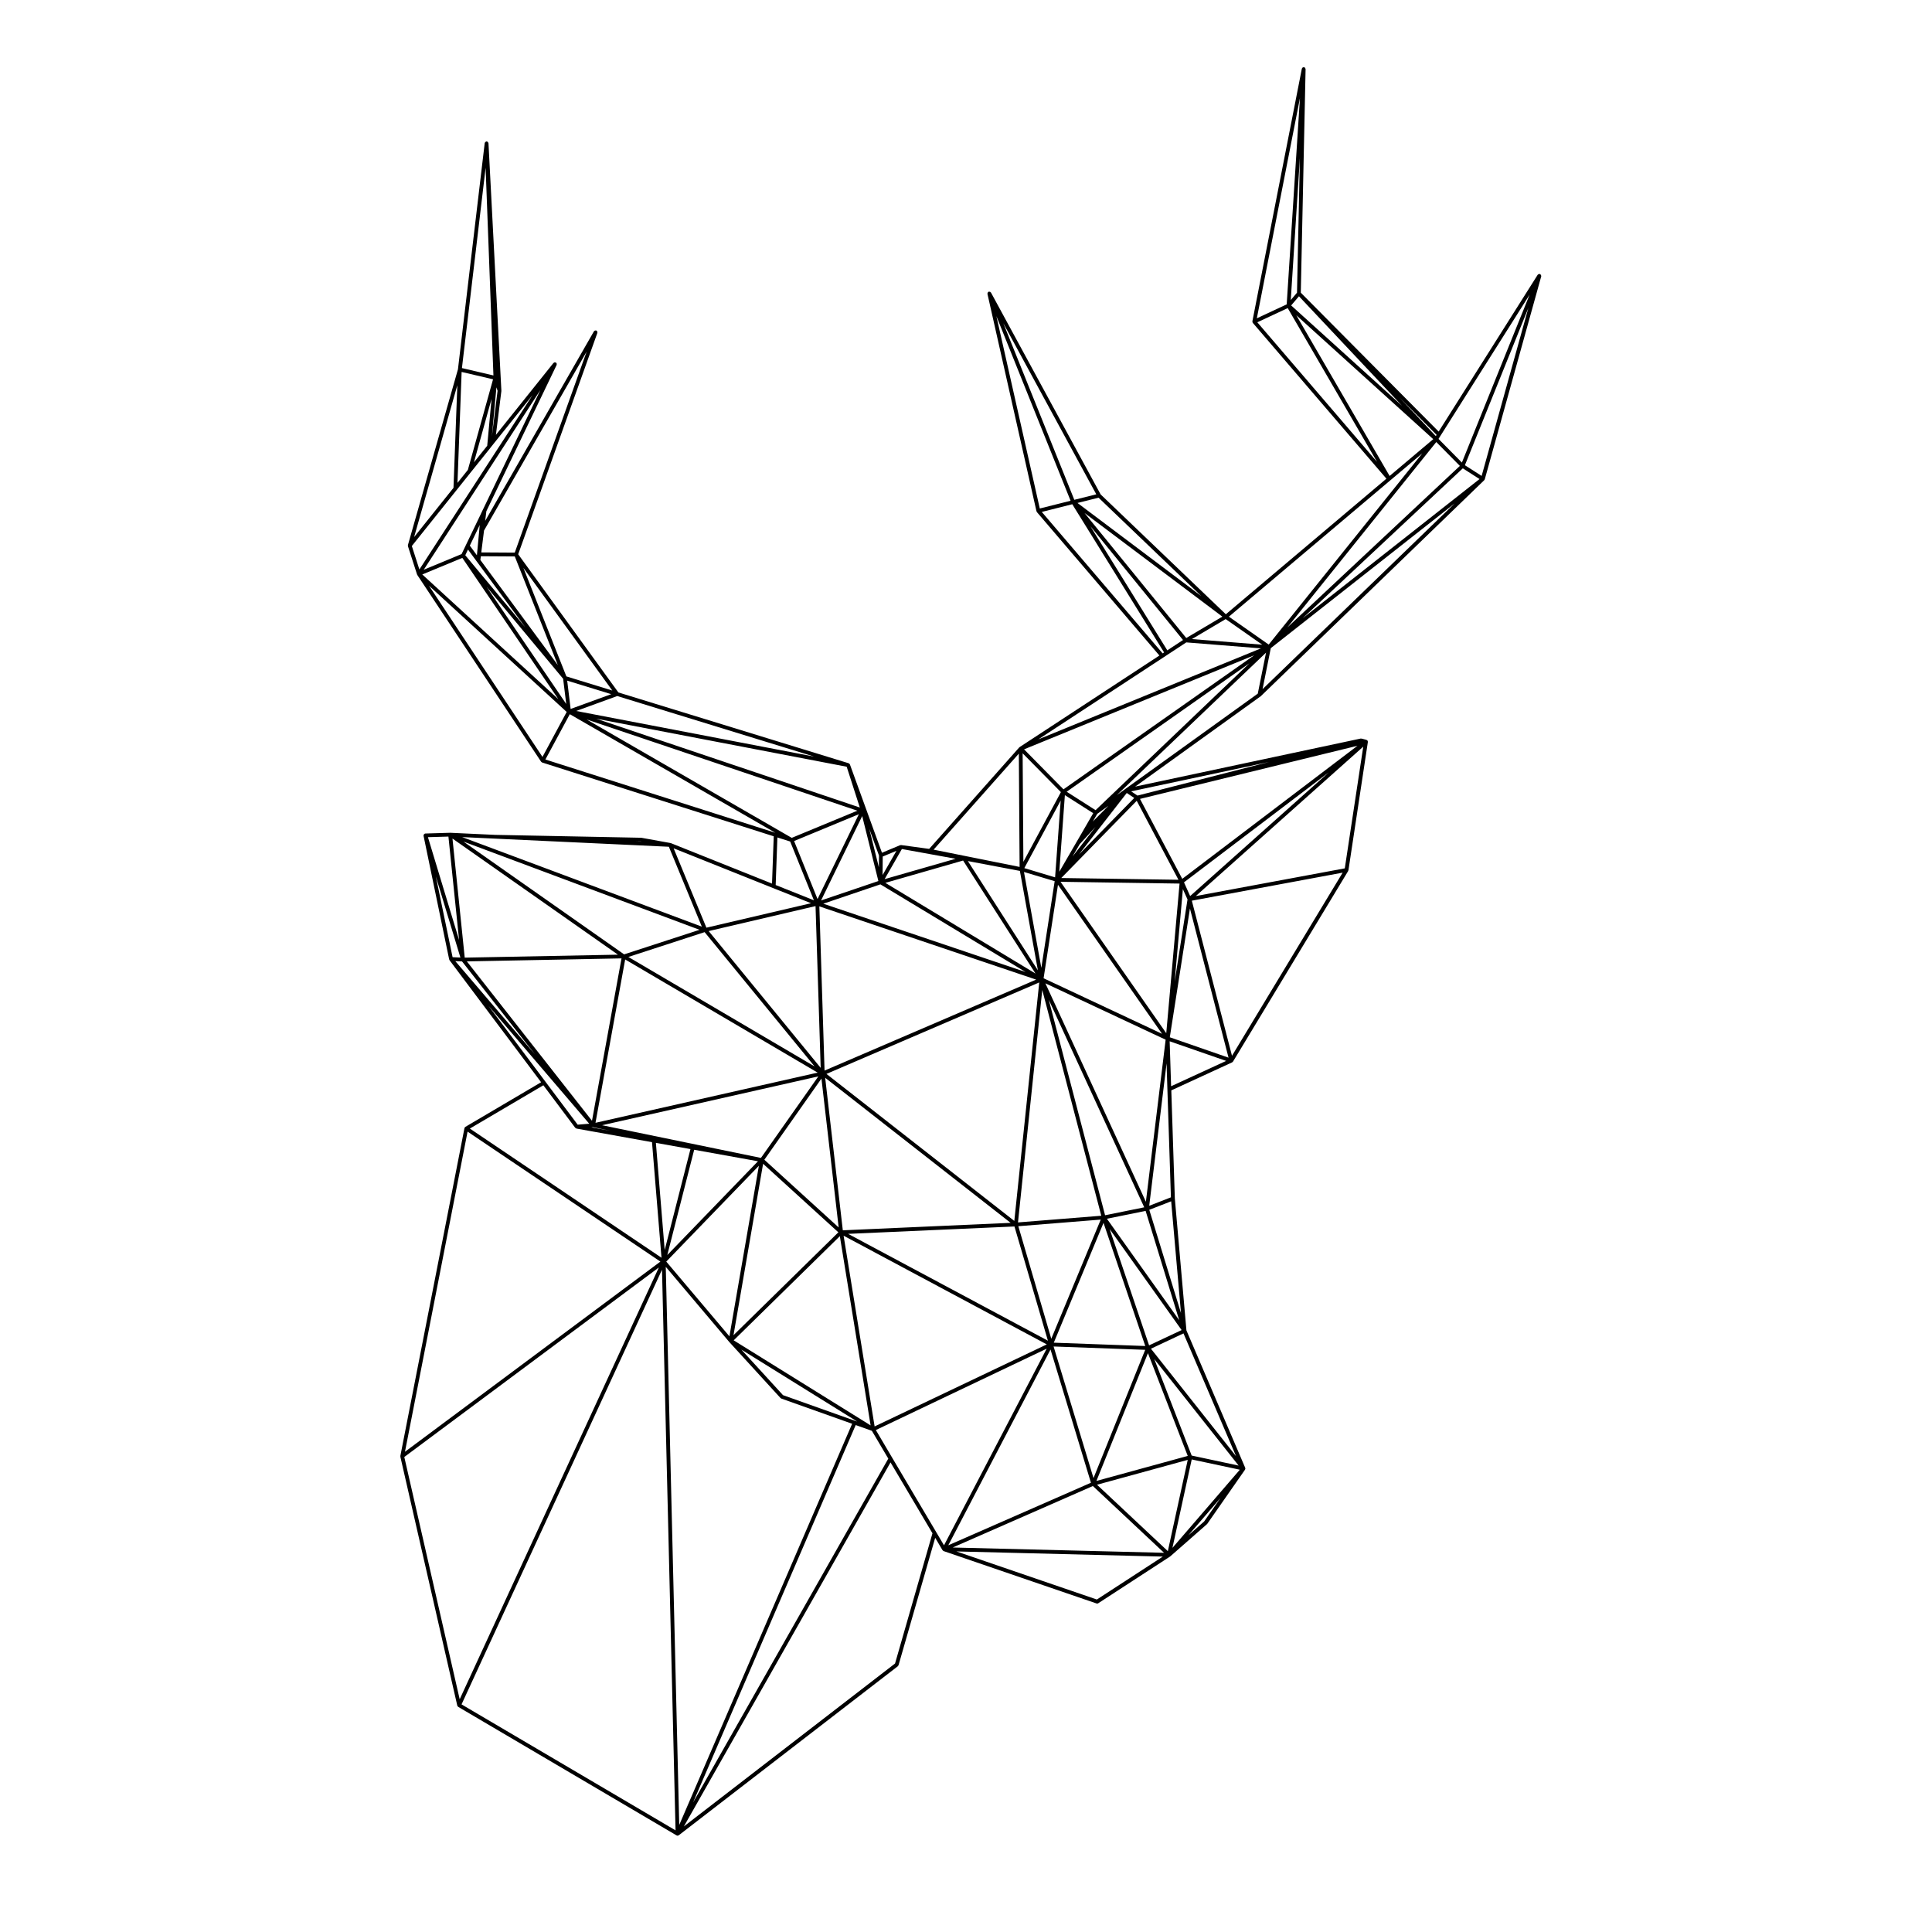 <?xml version="1.0" encoding="UTF-8"?>
<!-- Uploaded to: ICON Repo, www.svgrepo.com, Generator: ICON Repo Mixer Tools -->
<svg fill="#000000" width="800px" height="800px" version="1.1" viewBox="144 144 512 512" xmlns="http://www.w3.org/2000/svg">
 <path d="m552.39 216.95c-0.004-0.023-0.012-0.047-0.02-0.07-0.023-0.051-0.066-0.07-0.102-0.105-0.031-0.031-0.035-0.082-0.074-0.105-0.016-0.012-0.035 0-0.055-0.012-0.012-0.004-0.016-0.023-0.031-0.031-0.012-0.004-0.02 0.004-0.031 0s-0.016-0.016-0.023-0.02c-0.039-0.012-0.082 0.016-0.117 0.016-0.059 0-0.105-0.004-0.168 0.012-0.02 0.012-0.039 0.016-0.059 0.023-0.047 0.02-0.07 0.059-0.105 0.09-0.035 0.031-0.086 0.035-0.109 0.082l-26.238 41.543-36.535-36.809 1.27-59.223-0.004-0.008v-0.027c0-0.055-0.039-0.098-0.055-0.145-0.012-0.059-0.012-0.109-0.051-0.16-0.012-0.012-0.012-0.023-0.02-0.039-0.035-0.039-0.098-0.039-0.137-0.066 0-0.004-0.004-0.004-0.012-0.004-0.047-0.023-0.07-0.074-0.121-0.086-0.016-0.004-0.02 0.012-0.035 0.004-0.012 0-0.02-0.016-0.031-0.016h-0.035c-0.047 0-0.07 0.035-0.105 0.047-0.086 0.016-0.156 0.023-0.215 0.086-0.039 0.031-0.051 0.082-0.074 0.117-0.031 0.055-0.086 0.098-0.098 0.156l-13.105 66.941c0 0.012 0.004 0.016 0.004 0.023-0.012 0.059 0.016 0.105 0.023 0.16 0.004 0.039-0.016 0.086 0.004 0.121 0.004 0.016 0.023 0.012 0.031 0.02 0.016 0.023 0.02 0.047 0.035 0.066 0.004 0.012 0 0.023 0.012 0.035l35.406 41.289-42.551 35.934-33.18-31.762-29.059-53.488c-0.02-0.035-0.055-0.035-0.082-0.066-0.047-0.055-0.086-0.105-0.145-0.137-0.023-0.012-0.039-0.016-0.059-0.023-0.039-0.012-0.082 0-0.117 0-0.055-0.004-0.098-0.039-0.152-0.023-0.016 0.004-0.02 0.02-0.035 0.023s-0.023-0.004-0.039 0c-0.012 0.004-0.012 0.016-0.023 0.02-0.012 0.004-0.02 0-0.031 0.004-0.039 0.023-0.051 0.07-0.082 0.102-0.047 0.039-0.09 0.07-0.109 0.117-0.012 0.02-0.023 0.035-0.031 0.059-0.02 0.051-0.004 0.102-0.012 0.152 0 0.047-0.031 0.086-0.02 0.125l12.992 57.605c0 0.004 0.004 0 0.004 0.004v0.004c0.004 0.023 0.039 0.016 0.051 0.039 0.02 0.055 0.016 0.117 0.055 0.168l32.465 38.008-37.039 24.262c-0.016 0.012-0.016 0.035-0.031 0.047-0.016 0.012-0.035 0.004-0.051 0.02v0.004c-0.004 0.004-0.004 0.012-0.012 0.012-0.004 0.004-0.012 0.004-0.016 0.012l-23.859 26.887-7.359-1.004-0.059-0.012h-0.004c-0.047-0.012-0.066 0.023-0.102 0.023-0.047 0-0.086-0.012-0.125 0.004-0.012 0.004-0.023-0.004-0.035 0l-4.828 2.012-8.496-23.406c-0.004-0.016-0.02-0.016-0.023-0.023-0.012-0.02-0.016-0.039-0.023-0.055-0.023-0.047-0.07-0.066-0.105-0.102-0.051-0.047-0.082-0.09-0.141-0.105-0.012-0.004-0.016-0.02-0.023-0.023l-61.043-18.77-26.551-36.621 20.984-58.664c0.016-0.047-0.012-0.09-0.004-0.137 0.004-0.074 0.016-0.133-0.012-0.203-0.023-0.055-0.066-0.09-0.105-0.137-0.035-0.039-0.051-0.102-0.102-0.125-0.016-0.012-0.035 0-0.055-0.004-0.012-0.012-0.016-0.023-0.031-0.031-0.047-0.016-0.09 0.012-0.133 0.004-0.074-0.004-0.137-0.016-0.207 0.016-0.055 0.02-0.09 0.059-0.133 0.102-0.039 0.039-0.105 0.055-0.133 0.105l-28.816 50.227 0.312-2.562 18.621-38.754c0.02-0.047 0-0.09 0.012-0.133 0.012-0.059 0.035-0.105 0.023-0.16-0.004-0.02-0.012-0.035-0.016-0.055-0.016-0.059-0.055-0.09-0.09-0.137-0.031-0.039-0.031-0.09-0.07-0.121-0.004-0.004-0.016 0-0.023-0.004-0.004-0.012-0.004-0.02-0.016-0.023-0.012-0.012-0.023 0-0.039-0.004-0.012-0.004-0.012-0.02-0.02-0.023-0.047-0.023-0.09 0-0.137-0.012-0.055-0.004-0.102-0.031-0.152-0.023-0.02 0.004-0.035 0.012-0.055 0.016-0.055 0.016-0.09 0.055-0.137 0.09-0.047 0.031-0.098 0.031-0.125 0.07l-15.246 19.043 1.449-11.621c0-0.02-0.016-0.031-0.016-0.051 0-0.016 0.016-0.023 0.016-0.039l-3.418-65.574c-0.004-0.055-0.047-0.098-0.066-0.137-0.023-0.066-0.031-0.117-0.074-0.168-0.012-0.012-0.012-0.023-0.02-0.035-0.039-0.035-0.102-0.035-0.145-0.059-0.047-0.023-0.082-0.074-0.137-0.082-0.012 0-0.02 0.012-0.035 0.012-0.012 0-0.016-0.012-0.023-0.012h-0.02-0.004c-0.059 0.004-0.098 0.051-0.141 0.07-0.012 0.004-0.023 0.012-0.039 0.016-0.039 0.02-0.086 0.031-0.117 0.055-0.016 0.016-0.035 0.016-0.047 0.023-0.039 0.039-0.035 0.102-0.059 0.152-0.02 0.047-0.07 0.074-0.074 0.125l-7.09 59.949-13.262 46.586c-0.012 0.035 0.016 0.066 0.012 0.098-0.004 0.055-0.016 0.102 0 0.145 0.004 0.02-0.012 0.035-0.004 0.051l2.398 7.441v0.004l0.016 0.047c0 0.004 0.012 0.004 0.012 0.012 0.004 0.012-0.004 0.02 0 0.031 0.004 0.016 0.031 0.012 0.035 0.023 0.012 0.02 0 0.047 0.016 0.066l32.816 49.496c0.016 0.023 0.055 0.02 0.074 0.039 0.004 0.004 0.012 0.004 0.016 0.012 0.035 0.035 0.047 0.09 0.09 0.109 0.02 0.012 0.039 0.004 0.059 0.016 0.016 0.004 0.016 0.02 0.031 0.023l61.375 19.562-0.453 12.531-26.781-10.711h-0.004c-0.016-0.004-0.035 0.004-0.051 0-0.02-0.004-0.031-0.023-0.051-0.031l-7.742-1.402c-0.016-0.004-0.031 0.012-0.047 0.012s-0.02-0.016-0.035-0.016l-38.602-0.762h-0.012l-11.93-0.555c-0.004 0-0.012 0.004-0.016 0.004-0.004 0-0.004-0.004-0.012-0.004h-0.016-0.035l-6.523 0.195c-0.016 0-0.023 0.016-0.039 0.02-0.02 0-0.031-0.016-0.051-0.012-0.012 0-0.012 0.012-0.02 0.016-0.012 0-0.016-0.012-0.023-0.004-0.047 0.016-0.066 0.059-0.105 0.086-0.051 0.035-0.102 0.051-0.133 0.098-0.016 0.02-0.031 0.031-0.047 0.055-0.023 0.047-0.02 0.098-0.031 0.145-0.012 0.039-0.047 0.074-0.047 0.117 0 0.016 0.016 0.023 0.02 0.047 0 0.016-0.016 0.031-0.012 0.047l6.793 32.773c0.004 0.023 0.039 0.016 0.047 0.039 0.004 0.004 0.004 0.012 0.004 0.016 0.02 0.051 0.004 0.102 0.039 0.141l0.02 0.023-0.004-0.004 0.02 0.023 24.234 32.289-20.066 11.82c-0.051 0.031-0.082 0.074-0.117 0.121-0.016 0.016-0.039 0.016-0.055 0.035-0.02 0.023-0.004 0.055-0.016 0.086-0.016 0.035-0.047 0.055-0.055 0.09 0 0.004-0.004 0.004-0.004 0.012l-16.988 86.863s0.004 0.004 0 0.012c-0.004 0.039 0.016 0.07 0.016 0.105 0 0.035-0.02 0.059-0.016 0.098l15.086 65.969c0 0.004 0.004 0 0.004 0 0.004 0.016 0.012 0.023 0.016 0.035 0.02 0.066 0.07 0.102 0.109 0.145 0.035 0.047 0.051 0.105 0.105 0.137l57.883 34.074 0.004 0.004c0.012 0.004 0.023 0.004 0.035 0.012 0.004 0 0.012 0.012 0.016 0.016 0.07 0.031 0.133 0.039 0.203 0.039h0.012c0.016 0 0.02-0.016 0.035-0.016 0.09-0.012 0.188-0.031 0.266-0.09l58.074-44.812c0.074-0.059 0.102-0.145 0.125-0.23 0.012-0.016 0.039-0.012 0.047-0.031l9.715-33.762 1.945 3.289c0.012 0.016 0.031 0.012 0.047 0.023 0.031 0.047 0.059 0.07 0.105 0.102 0.023 0.02 0.023 0.055 0.055 0.07 0.016 0.012 0.035 0.004 0.051 0.012 0.012 0.004 0.012 0.016 0.02 0.02l40.547 13.887c0.055 0.02 0.105 0.023 0.16 0.023 0.098 0 0.191-0.023 0.277-0.082l19.051-12.395c0.012-0.012 0.012-0.02 0.02-0.031 0.016-0.012 0.031-0.004 0.039-0.016l9.691-8.504c0.02-0.016 0.016-0.047 0.031-0.066 0.016-0.016 0.039-0.012 0.051-0.023l10.02-14.367c0.016-0.02 0.004-0.039 0.016-0.066 0.02-0.035 0.031-0.066 0.039-0.105 0-0.012 0.02-0.004 0.023-0.02 0-0.012-0.004-0.016-0.004-0.023 0.004-0.023 0-0.047 0-0.07s0.004-0.047 0.004-0.074c-0.004-0.031-0.02-0.051-0.031-0.082-0.004-0.02 0.012-0.035 0-0.055l-15.578-36.414-3.074-34.965-0.934-28.641 16.121-7.422c0.051-0.023 0.07-0.082 0.105-0.109 0.023-0.023 0.066-0.039 0.086-0.07 0.012-0.012 0.023-0.004 0.031-0.016l30.531-50.523c0.031-0.051 0.012-0.102 0.02-0.152 0.012-0.02 0.039-0.016 0.047-0.035l5.148-33.988c0-0.012-0.004-0.02-0.004-0.031 0.004-0.031-0.016-0.059-0.016-0.09-0.004-0.023 0.016-0.051 0.012-0.074-0.004-0.023-0.031-0.035-0.039-0.059-0.016-0.031-0.016-0.066-0.035-0.098-0.004-0.012-0.004-0.023-0.012-0.031v-0.004c-0.004-0.012-0.016-0.004-0.023-0.016-0.004-0.004 0-0.012-0.004-0.016-0.02-0.02-0.051-0.016-0.07-0.035-0.039-0.035-0.074-0.055-0.117-0.074-0.023-0.012-0.035-0.039-0.059-0.047l-1.309-0.344c-0.039-0.012-0.07 0.016-0.105 0.016-0.047 0-0.082-0.035-0.121-0.02l-59.766 12.734 33.273-23.945c0.012-0.004 0.012-0.023 0.02-0.031 0.012-0.012 0.023-0.004 0.035-0.016l59.176-57.203c0.02-0.02 0.016-0.051 0.031-0.07 0.012-0.016 0.035-0.012 0.047-0.023 0.02-0.031 0.004-0.07 0.02-0.105 0.004-0.02 0.039-0.016 0.047-0.035l14.973-53.828c0.012-0.047-0.016-0.082-0.016-0.121-0.031-0.023-0.023-0.07-0.043-0.125zm-89.285 330.26-4.195 3.68 8.535-9.906zm-28.43 20.676-37.215-12.742 54.699 1.367zm-53.48 16.961-55.965 43.176 54.766-96.469 11.117 18.781zm-84.762-141.98c0.004 0 0.004 0.004 0.012 0.004l0.004 0.012c0.004 0.012 0.02 0.004 0.031 0.016 0 0 0.004 0.004 0.012 0.004 0.047 0.055 0.102 0.074 0.16 0.105 0.039 0.02 0.066 0.066 0.109 0.074l20.027 3.606 2.516 30.625-50.789-34.23 19.48-11.473zm-21.234-76.621 46.055 2.152 8.742 21.176-63.516-23.738zm-0.535-121.73-6.676 24.008-2.75 3.445 1.098-29.398zm-0.395 5.188-1.152 12.43-3.516 4.383zm1.293-3.062 0.301 0.938-1.512 12.113zm-0.797-3.144-8.348-1.953 6.277-53.086zm-10.586 29.785-10.434 13.043 11.453-40.246zm0.895 0.5 3.769-4.719 5.148-6.418v-0.012l1.102-1.387c0-0.004 0.004-0.004 0.004-0.004l10.02-12.52-29.977 46.195-2-6.219zm15.352 17.68 11.406 28.789-20.531-27.855 0.125-0.988zm172.92 24.883-20.391-32.902 24.555 30.168zm-21.941-36.402 36.531 27.469-9.562 5.664zm37.41 28.121 9.691 6.785-18.633-1.492zm43.449-37.93-24.73-42.594 36.289 32.84zm18.617-2.668-45.707 42.797 39.457-49.121zm-160.22 253.08h-0.012l-19.141-6.816-11.047-12.082 30.703 19.074zm-10.797-93.941-49.344-29.004 20.211-6.578zm3.156 1.992 56.391-24.242-6.609 63.199zm48.812 39.469-44.477 1.977-4.676-40.426zm7.219-66.926-18.559-28.953 13.789 2.613zm-3.688-26.059 8.137 2.438-3.535 22.98zm0.094-1.023 9.637-17.91-1.484 20.359zm2.957 27.938-39.785-24.027 20.598-5.918zm-41.102-23.633 38.477 23.227-53.605-18.098zm41.281 25.246-56.078 24.105-1.379-43.516zm-57.906 24.645-58.875 13.301 7.863-43.289zm5.566 41.027-19.695-17.938 15.133-21.508zm-0.082 1.293-27.789 27.262 7.844-45.422zm-38.207-21.875 16.902 3.047-24.027 24.848zm17.145 4.246-7.805 45.195-16.738-19.805zm-6.676 46.254 28.133-27.605 8.152 50.145zm74.406-30.172 8.867 30.27-52.949-28.312zm1.027-0.07 21.84-1.754-13.109 31.582zm20.699 67.504 13.648-33.859 10.551 27.23zm24.195-5.582-5.273 24.188-18.766-17.598zm-24.973 4.828-10.578-34.875 24.277 0.883zm-10.523-35.883 13.18-31.754 11.062 32.637zm-9.488-31.871 6.434-61.602 15.637 59.832zm10.594-89.469 27.582 39.488-31.391-14.723zm0.676-0.801 31.547 0.473-3.523 39.648zm32.426 1.941 1.23 2.734-3.41 21.828zm-0.16-2.723-11.203-21.184 57.637-14.082zm-1.012 0.246-31.051-0.465 19.992-20.461zm-26.176-9.426 4.219-4.602-6.098 7.844zm0.68-3.176-1.527 2.625-4.555 7.856 1.48-20.309 7.512 4.785zm-15.414-21.965 60.977-24.922-50.531 35.52zm9.758 11.34-9.945 18.469-0.195-28.758zm-27.91 17.66-18.809 5.402 4.578-7.984zm-35.645 11.047 10.898-22.363 4.289 17.219zm10.266-24.629-69.844-23.531 66.367 12.723zm-77.801-27.438-21.094-31.031 20.273 24.348zm0.254-6.184 11.668 3.586-10.758 3.914zm-23.926-33.223-1.879-2.551 2.629-5.477zm-2.367-1.516 2.348 3.184 0.004 0.004v0.004l0.012 0.012 12.836 17.418-15.914-19.113zm-1.5 2.207 25.441 37.434-36.051-33.039zm104.69 66.996-17.387 7.199-54.371-31.379zm0.398 0.93-10.953 22.484-6.211-15.375zm-10.117 67.227-29.684-36.254 28.32-6.621zm-52.094-30.082-42.57-29.883 62.562 23.375zm-1.637 0.082-40.602 0.785-3.25-31.559zm0.945 0.984-7.82 43.035-33.16-42.238zm52.168 31.27-15.215 21.609-42.094-8.664zm-33.895 19.266-6.828 26.762-2.332-28.41zm10.262 51.094c0.012 0.004 0.004 0.012 0.012 0.016l13.594 14.867c0.031 0.035 0.074 0.023 0.109 0.051 0.035 0.023 0.051 0.07 0.098 0.086l18.773 6.68-45.82 106.32-3.57-147.91zm33.527 22.043 4.289 1.523 4.352 7.371-51.746 91.141zm-3.203-50.18 53.848 28.805-45.629 21.734zm65.547 65.465-37.801 16.574 27.09-51.883zm0.508 0.871 18.867 17.695-56.012-1.402zm26.199-7.043 12.75 2.719-17.859 20.715zm-0.016-1.031-9.91-25.578 22.355 28.234zm-21.734-60.02 19.074 26.766-8.621 4.051zm-16.133-60.762 25.297 54.996-10.375 2.102zm-0.895-4.367 31.867 14.941-5.234 42.953zm38.309-19.82 10.227 39.523-15.566-5.402zm-1.578-6.941 38.363-29.141-36.734 32.777zm-27.844-7.375 12.676-16.305 1.977 1.32zm3.695-8.762 1.16-2.012 2.949-2.121zm-6.945-7.875 48.422-34.039-40.762 38.926zm104.98-85.703 4.434 2.84-46.871 36.891zm-6.434-7.797 0.543-0.875h0.004l23.59-37.348-17.945 44.488zm-0.715-0.754-9.664-10.258 9.863 9.941zm-36.27-37.047 27.332 29.031-29.402-26.602zm-11.164 5.844 11.422-58.348-3.508 54.652zm8.184-2.711 23.664 40.742-31.719-36.98zm27.188 45.645c0.004-0.004 0.012-0.004 0.012-0.004v-0.004l8.473-7.152-40.711 50.684-10.555-7.391zm-82.902 5.996 5.582-1.395 27.227 26.066zm-0.84-0.832-18.809-46.789 24.633 45.332zm-0.988 0.25-8.16 2.051-11.5-50.973zm0.449 0.922 24.328 39.273-0.383 0.25-32.023-37.484zm24.125 40.613 1.164-0.766 4.926-3.234 19.785 1.582-59 24.117zm-38.289 25.477 0.207 30.027-22.793-4.578zm-36.109 32.176 0.039-4.902 3.637-1.516zm-0.984-2.043-2.527-10.168 2.559 7.047zm-80.211-41.434 10.879-3.961 52.191 16.051zm-2.602-9.164-11.391-28.758 23.562 32.504zm-13.68-32.801-8.871-0.055 0.73-5.801 27.188-47.395zm-8.457-11.355c-0.004 0.004-0.012 0.004-0.012 0.012l-0.504 1.066v0.012l-3.977 8.266-1.137 2.383-10.035 4.156 30.91-47.625zm22.219 53.578-6.414 11.914-30.082-45.375zm0.824 0.594 54.469 31.422-60.934-19.414zm58.402 33.742 6.293 15.578-10.133-4.047 0.453-12.609zm-4.539 12.332 10.07 4.019-27.727 6.484-8.691-21.039zm-83.199 13.785-8.258-27.266 5.43-0.16zm0.348 4.637-2.074-0.098-4.438-21.41zm0.434 1.027 19.32 24.617-21.098-24.695zm34.707 43.926 4.559 0.941-5.008-0.902zm-33.242 1.176 51.105 34.441-67.695 50.398zm55.117 185.17-56.715-33.383 53.125-115.19zm69.066-79.051-0.004-0.012-11.668-19.715-4.312-7.309 45.273-21.566-27.211 52.113zm56.918-48.59 8.625-4.055 13.926 32.535zm-11.668-34.441 10.258-2.082 8.902 28.969zm15.812-41.176 0.215 6.848 0.934 28.652-5.75 2.242zm0.816-5.852 14.973 5.199-14.59 6.715zm5.875-37.262 39.969-7.43-29.328 48.531zm40.535-8.566-39.484 7.34 44.375-39.59zm-54.934-19.285-1.684-1.125 36.551-7.789zm-3.195-1.766c-0.012 0.004-0.02 0-0.023 0.004l-0.023 0.02-0.105 0.074-0.004 0.004-2.102 1.512 39.516-37.727-2.188 10.863-35.059 25.23c-0.008 0.008-0.008 0.016-0.012 0.02zm38.516-37.301 48.723-38.352-50.902 49.211zm55.879-45.648-4.434-2.836 16.816-41.676zm-48.93-48.555-1.652 1.945 2.418-37.695zm-173.94 145.43 0.25 0.047-1.508-0.07zm-13.625 74.797-3.062 0.258-8.555-11.41-15.059-20.066zm-49.012 88.324 67.461-50.227-52.781 114.43zm205.83-38.145-8.402-27.363 5.801-2.258z"/>
</svg>